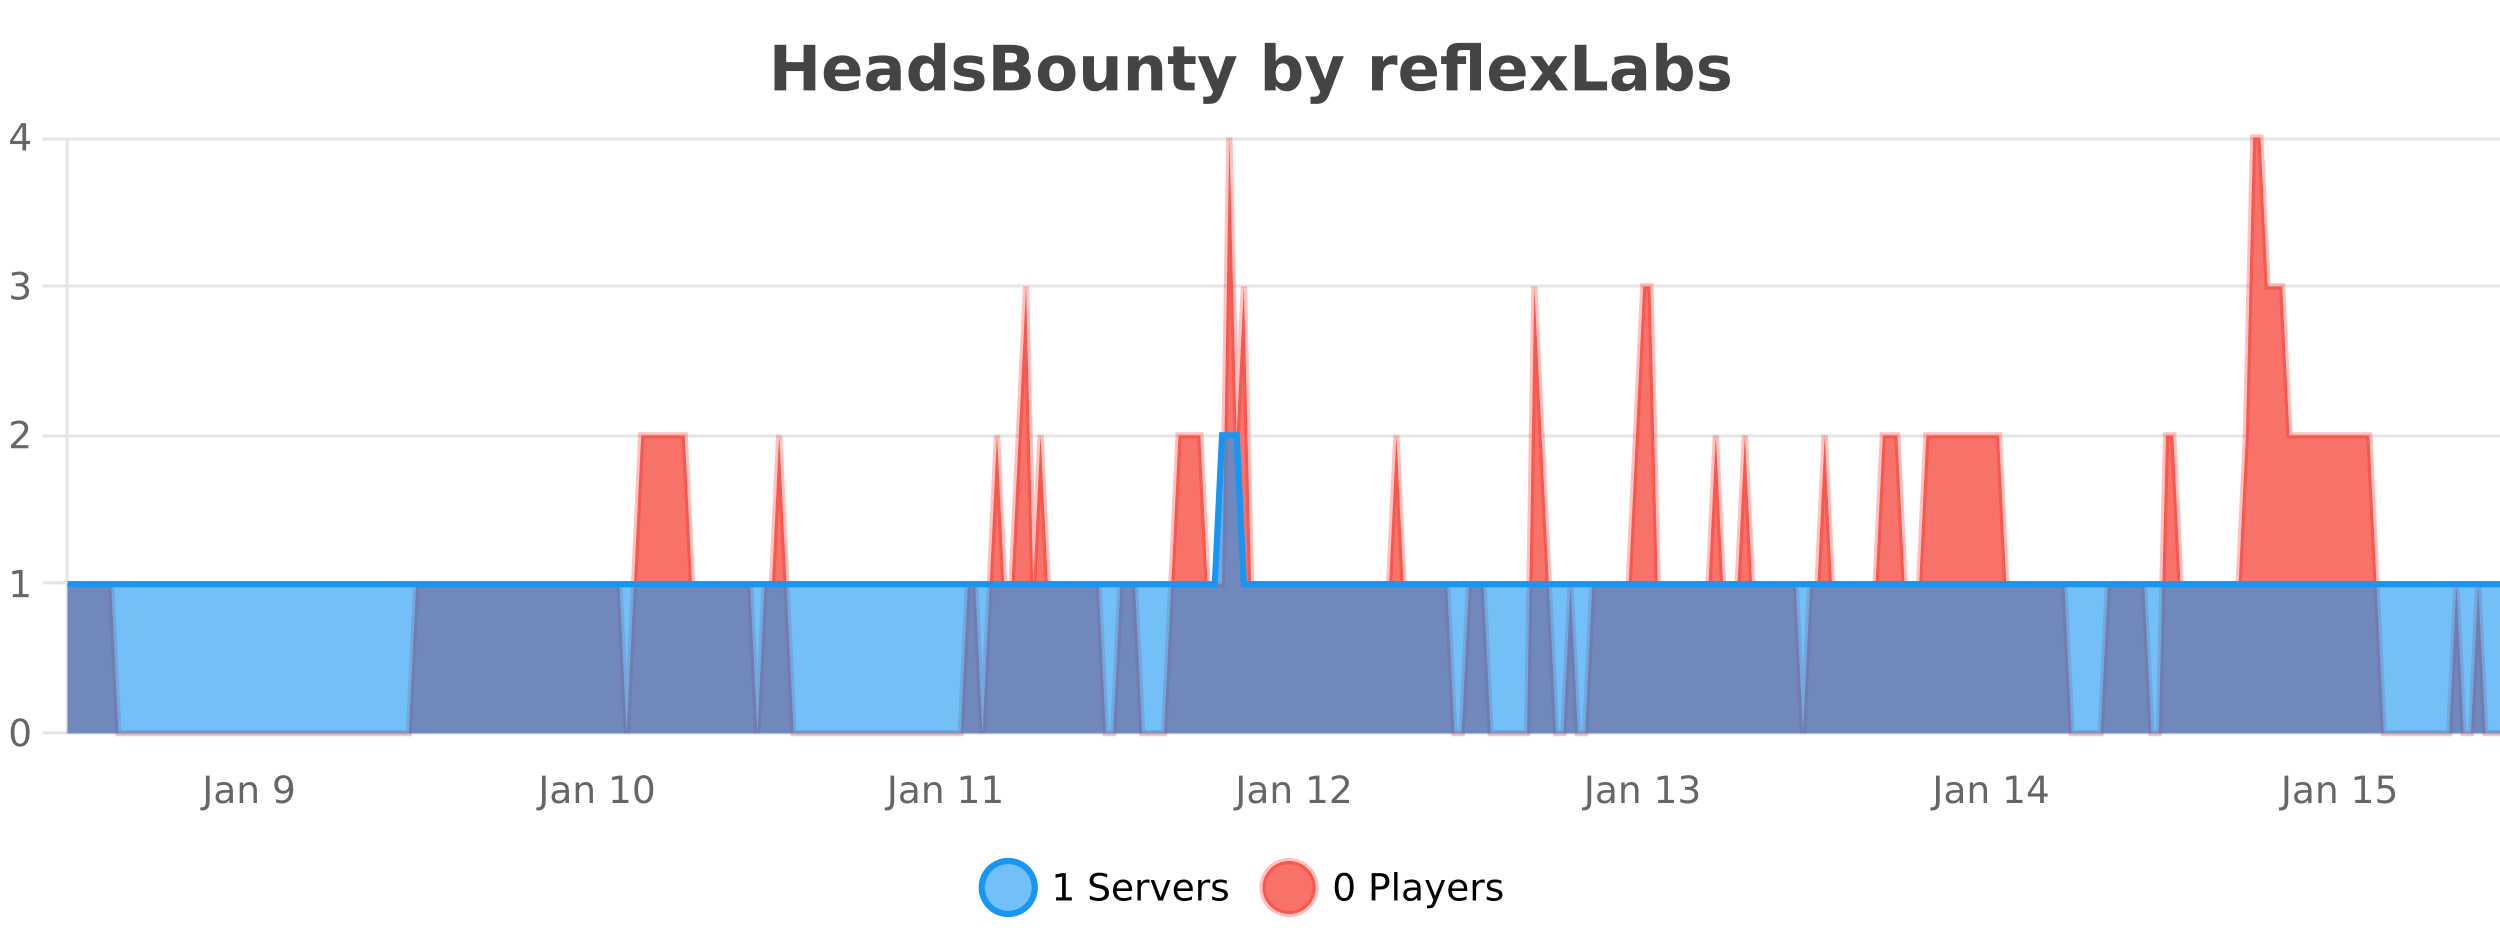 <?xml version="1.0" encoding="UTF-8"?>
<svg xmlns="http://www.w3.org/2000/svg" xmlns:xlink="http://www.w3.org/1999/xlink" width="800pt" height="300pt" viewBox="0 0 800 300" version="1.1">
<defs>
<clipPath id="clip1">
  <path d="M 285 263 L 360 263 L 360 300 L 285 300 Z M 285 263 "/>
</clipPath>
<clipPath id="clip2">
  <path d="M 375 263 L 450 263 L 450 300 L 375 300 Z M 375 263 "/>
</clipPath>
<clipPath id="clip3">
  <path d="M 21.633 44 L 800 44 L 800 234.602 L 21.633 234.602 Z M 21.633 44 "/>
</clipPath>
<clipPath id="clip4">
  <path d="M 20.633 43 L 800 43 L 800 235.602 L 20.633 235.602 Z M 20.633 43 "/>
</clipPath>
<clipPath id="clip5">
  <path d="M 21.633 139 L 800 139 L 800 234.602 L 21.633 234.602 Z M 21.633 139 "/>
</clipPath>
<clipPath id="clip6">
  <path d="M 20.633 111 L 800 111 L 800 216 L 20.633 216 Z M 20.633 111 "/>
</clipPath>
</defs>
<g id="surface156171">
<rect x="0" y="0" width="800" height="300" style="fill:rgb(100%,100%,100%);fill-opacity:1;stroke:none;"/>
<path style="fill:none;stroke-width:1;stroke-linecap:butt;stroke-linejoin:miter;stroke:rgb(0%,0%,0%);stroke-opacity:0.098;stroke-miterlimit:10;" d="M 22 234.5 L 800 234.5 "/>
<path style="fill:none;stroke-width:1;stroke-linecap:butt;stroke-linejoin:miter;stroke:rgb(0%,0%,0%);stroke-opacity:0.098;stroke-miterlimit:10;" d="M 13.633 234.5 L 21 234.5 "/>
<path style="fill:none;stroke-width:1;stroke-linecap:butt;stroke-linejoin:miter;stroke:rgb(0%,0%,0%);stroke-opacity:0.098;stroke-miterlimit:10;" d="M 22 186.5 L 800 186.5 "/>
<path style="fill:none;stroke-width:1;stroke-linecap:butt;stroke-linejoin:miter;stroke:rgb(0%,0%,0%);stroke-opacity:0.098;stroke-miterlimit:10;" d="M 13.633 186.5 L 21 186.5 "/>
<path style="fill:none;stroke-width:1;stroke-linecap:butt;stroke-linejoin:miter;stroke:rgb(0%,0%,0%);stroke-opacity:0.098;stroke-miterlimit:10;" d="M 22 139.5 L 800 139.5 "/>
<path style="fill:none;stroke-width:1;stroke-linecap:butt;stroke-linejoin:miter;stroke:rgb(0%,0%,0%);stroke-opacity:0.098;stroke-miterlimit:10;" d="M 13.633 139.5 L 21 139.5 "/>
<path style="fill:none;stroke-width:1;stroke-linecap:butt;stroke-linejoin:miter;stroke:rgb(0%,0%,0%);stroke-opacity:0.098;stroke-miterlimit:10;" d="M 22 91.5 L 800 91.5 "/>
<path style="fill:none;stroke-width:1;stroke-linecap:butt;stroke-linejoin:miter;stroke:rgb(0%,0%,0%);stroke-opacity:0.098;stroke-miterlimit:10;" d="M 13.633 91.5 L 21 91.5 "/>
<path style="fill:none;stroke-width:1;stroke-linecap:butt;stroke-linejoin:miter;stroke:rgb(0%,0%,0%);stroke-opacity:0.098;stroke-miterlimit:10;" d="M 22 44.5 L 800 44.5 "/>
<path style="fill:none;stroke-width:1;stroke-linecap:butt;stroke-linejoin:miter;stroke:rgb(0%,0%,0%);stroke-opacity:0.098;stroke-miterlimit:10;" d="M 13.633 44.5 L 21 44.5 "/>
<path style=" stroke:none;fill-rule:nonzero;fill:rgb(9.02%,58.824%,95.294%);fill-opacity:0.6;" d="M 331.121 284 C 331.121 288.688 327.324 292.484 322.637 292.484 C 317.953 292.484 314.152 288.688 314.152 284 C 314.152 279.312 317.953 275.516 322.637 275.516 C 327.324 275.516 331.121 279.312 331.121 284 Z M 331.121 284 "/>
<g clip-path="url(#clip1)" clip-rule="nonzero">
<path style="fill:none;stroke-width:2;stroke-linecap:butt;stroke-linejoin:miter;stroke:rgb(9.02%,58.824%,95.294%);stroke-opacity:1;stroke-miterlimit:10;" d="M 331.121 284 C 331.121 288.688 327.324 292.484 322.637 292.484 C 317.953 292.484 314.152 288.688 314.152 284 C 314.152 279.312 317.953 275.516 322.637 275.516 C 327.324 275.516 331.121 279.312 331.121 284 Z M 331.121 284 "/>
</g>
<path style=" stroke:none;fill-rule:nonzero;fill:rgb(0%,0%,0%);fill-opacity:1;" d="M 337.938 287.156 L 339.875 287.156 L 339.875 280.484 L 337.766 280.906 L 337.766 279.828 L 339.859 279.406 L 341.047 279.406 L 341.047 287.156 L 342.984 287.156 L 342.984 288.156 L 337.938 288.156 Z M 354.32 279.688 L 354.32 280.844 C 353.871 280.637 353.445 280.48 353.039 280.375 C 352.641 280.262 352.262 280.203 351.898 280.203 C 351.25 280.203 350.75 280.328 350.398 280.578 C 350.055 280.828 349.883 281.188 349.883 281.656 C 349.883 282.043 349.996 282.336 350.227 282.531 C 350.453 282.73 350.898 282.887 351.555 283 L 352.258 283.156 C 353.141 283.324 353.793 283.621 354.211 284.047 C 354.637 284.465 354.852 285.027 354.852 285.734 C 354.852 286.59 354.562 287.234 353.992 287.672 C 353.43 288.109 352.594 288.328 351.492 288.328 C 351.086 288.328 350.648 288.281 350.18 288.188 C 349.711 288.094 349.227 287.953 348.727 287.766 L 348.727 286.547 C 349.203 286.82 349.672 287.023 350.133 287.156 C 350.602 287.293 351.055 287.359 351.492 287.359 C 352.168 287.359 352.688 287.23 353.055 286.969 C 353.43 286.699 353.617 286.32 353.617 285.828 C 353.617 285.402 353.48 285.07 353.211 284.828 C 352.949 284.578 352.516 284.398 351.914 284.281 L 351.195 284.141 C 350.309 283.965 349.668 283.688 349.273 283.312 C 348.887 282.938 348.695 282.418 348.695 281.75 C 348.695 280.969 348.965 280.359 349.508 279.922 C 350.047 279.477 350.797 279.25 351.758 279.25 C 352.172 279.25 352.59 279.289 353.008 279.359 C 353.434 279.434 353.871 279.543 354.32 279.688 Z M 362.266 284.609 L 362.266 285.125 L 357.297 285.125 C 357.348 285.875 357.57 286.445 357.969 286.828 C 358.375 287.215 358.93 287.406 359.641 287.406 C 360.055 287.406 360.457 287.359 360.844 287.266 C 361.238 287.164 361.629 287.008 362.016 286.797 L 362.016 287.828 C 361.617 287.984 361.219 288.105 360.812 288.188 C 360.406 288.281 359.992 288.328 359.578 288.328 C 358.535 288.328 357.707 288.027 357.094 287.422 C 356.477 286.809 356.172 285.98 356.172 284.938 C 356.172 283.867 356.461 283.016 357.047 282.391 C 357.629 281.758 358.41 281.438 359.391 281.438 C 360.273 281.438 360.973 281.727 361.484 282.297 C 362.004 282.859 362.266 283.633 362.266 284.609 Z M 361.188 284.281 C 361.176 283.699 361.008 283.23 360.688 282.875 C 360.363 282.523 359.938 282.344 359.406 282.344 C 358.801 282.344 358.316 282.516 357.953 282.859 C 357.598 283.203 357.395 283.684 357.344 284.297 Z M 367.836 282.594 C 367.711 282.531 367.574 282.484 367.43 282.453 C 367.293 282.414 367.137 282.391 366.961 282.391 C 366.355 282.391 365.887 282.59 365.555 282.984 C 365.23 283.383 365.07 283.953 365.07 284.703 L 365.07 288.156 L 363.992 288.156 L 363.992 281.594 L 365.07 281.594 L 365.07 282.609 C 365.297 282.215 365.594 281.922 365.961 281.734 C 366.324 281.539 366.766 281.438 367.289 281.438 C 367.359 281.438 367.438 281.445 367.523 281.453 C 367.617 281.465 367.715 281.48 367.82 281.5 Z M 368.195 281.594 L 369.336 281.594 L 371.383 287.094 L 373.445 281.594 L 374.586 281.594 L 372.117 288.156 L 370.648 288.156 Z M 381.688 284.609 L 381.688 285.125 L 376.719 285.125 C 376.77 285.875 376.992 286.445 377.391 286.828 C 377.797 287.215 378.352 287.406 379.062 287.406 C 379.477 287.406 379.879 287.359 380.266 287.266 C 380.66 287.164 381.051 287.008 381.438 286.797 L 381.438 287.828 C 381.039 287.984 380.641 288.105 380.234 288.188 C 379.828 288.281 379.414 288.328 379 288.328 C 377.957 288.328 377.129 288.027 376.516 287.422 C 375.898 286.809 375.594 285.98 375.594 284.938 C 375.594 283.867 375.883 283.016 376.469 282.391 C 377.051 281.758 377.832 281.438 378.812 281.438 C 379.695 281.438 380.395 281.727 380.906 282.297 C 381.426 282.859 381.688 283.633 381.688 284.609 Z M 380.609 284.281 C 380.598 283.699 380.43 283.23 380.109 282.875 C 379.785 282.523 379.359 282.344 378.828 282.344 C 378.223 282.344 377.738 282.516 377.375 282.859 C 377.02 283.203 376.816 283.684 376.766 284.297 Z M 387.258 282.594 C 387.133 282.531 386.996 282.484 386.852 282.453 C 386.715 282.414 386.559 282.391 386.383 282.391 C 385.777 282.391 385.309 282.59 384.977 282.984 C 384.652 283.383 384.492 283.953 384.492 284.703 L 384.492 288.156 L 383.414 288.156 L 383.414 281.594 L 384.492 281.594 L 384.492 282.609 C 384.719 282.215 385.016 281.922 385.383 281.734 C 385.746 281.539 386.188 281.438 386.711 281.438 C 386.781 281.438 386.859 281.445 386.945 281.453 C 387.039 281.465 387.137 281.48 387.242 281.5 Z M 392.562 281.781 L 392.562 282.812 C 392.258 282.656 391.941 282.543 391.609 282.469 C 391.285 282.387 390.945 282.344 390.594 282.344 C 390.062 282.344 389.66 282.43 389.391 282.594 C 389.117 282.75 388.984 282.996 388.984 283.328 C 388.984 283.578 389.078 283.777 389.266 283.922 C 389.461 284.059 389.852 284.188 390.438 284.312 L 390.797 284.406 C 391.566 284.562 392.113 284.793 392.438 285.094 C 392.758 285.398 392.922 285.812 392.922 286.344 C 392.922 286.961 392.676 287.445 392.188 287.797 C 391.707 288.152 391.047 288.328 390.203 288.328 C 389.848 288.328 389.477 288.289 389.094 288.219 C 388.719 288.156 388.32 288.059 387.906 287.922 L 387.906 286.797 C 388.301 287.008 388.691 287.164 389.078 287.266 C 389.461 287.371 389.848 287.422 390.234 287.422 C 390.734 287.422 391.117 287.34 391.391 287.172 C 391.672 286.996 391.812 286.746 391.812 286.422 C 391.812 286.133 391.711 285.906 391.516 285.75 C 391.316 285.594 390.883 285.445 390.219 285.297 L 389.844 285.219 C 389.176 285.074 388.691 284.855 388.391 284.562 C 388.098 284.273 387.953 283.875 387.953 283.375 C 387.953 282.75 388.172 282.273 388.609 281.938 C 389.047 281.605 389.664 281.438 390.469 281.438 C 390.863 281.438 391.238 281.469 391.594 281.531 C 391.945 281.586 392.27 281.668 392.562 281.781 Z M 332.637 277.016 "/>
<path style=" stroke:none;fill-rule:nonzero;fill:rgb(96.863%,44.706%,40.784%);fill-opacity:1;" d="M 420.988 284 C 420.988 288.688 417.191 292.484 412.504 292.484 C 407.82 292.484 404.02 288.688 404.02 284 C 404.02 279.312 407.82 275.516 412.504 275.516 C 417.191 275.516 420.988 279.312 420.988 284 Z M 420.988 284 "/>
<g clip-path="url(#clip2)" clip-rule="nonzero">
<path style="fill:none;stroke-width:2;stroke-linecap:butt;stroke-linejoin:miter;stroke:rgb(100%,4.706%,0%);stroke-opacity:0.247;stroke-miterlimit:10;" d="M 420.988 284 C 420.988 288.688 417.191 292.484 412.504 292.484 C 407.82 292.484 404.02 288.688 404.02 284 C 404.02 279.312 407.82 275.516 412.504 275.516 C 417.191 275.516 420.988 279.312 420.988 284 Z M 420.988 284 "/>
</g>
<path style=" stroke:none;fill-rule:nonzero;fill:rgb(0%,0%,0%);fill-opacity:1;" d="M 430.133 280.188 C 429.527 280.188 429.07 280.492 428.758 281.094 C 428.453 281.688 428.305 282.59 428.305 283.797 C 428.305 284.996 428.453 285.898 428.758 286.5 C 429.07 287.094 429.527 287.391 430.133 287.391 C 430.746 287.391 431.203 287.094 431.508 286.5 C 431.82 285.898 431.977 284.996 431.977 283.797 C 431.977 282.59 431.82 281.688 431.508 281.094 C 431.203 280.492 430.746 280.188 430.133 280.188 Z M 430.133 279.25 C 431.109 279.25 431.859 279.641 432.383 280.422 C 432.902 281.195 433.164 282.32 433.164 283.797 C 433.164 285.266 432.902 286.391 432.383 287.172 C 431.859 287.945 431.109 288.328 430.133 288.328 C 429.152 288.328 428.402 287.945 427.883 287.172 C 427.371 286.391 427.117 285.266 427.117 283.797 C 427.117 282.32 427.371 281.195 427.883 280.422 C 428.402 279.641 429.152 279.25 430.133 279.25 Z M 440.125 280.375 L 440.125 283.672 L 441.609 283.672 C 442.16 283.672 442.586 283.531 442.891 283.25 C 443.191 282.961 443.344 282.547 443.344 282.016 C 443.344 281.496 443.191 281.094 442.891 280.812 C 442.586 280.523 442.16 280.375 441.609 280.375 Z M 438.938 279.406 L 441.609 279.406 C 442.598 279.406 443.344 279.633 443.844 280.078 C 444.344 280.516 444.594 281.164 444.594 282.016 C 444.594 282.883 444.344 283.539 443.844 283.984 C 443.344 284.422 442.598 284.641 441.609 284.641 L 440.125 284.641 L 440.125 288.156 L 438.938 288.156 Z M 446.129 279.031 L 447.207 279.031 L 447.207 288.156 L 446.129 288.156 Z M 452.445 284.859 C 451.578 284.859 450.977 284.961 450.633 285.156 C 450.297 285.355 450.133 285.695 450.133 286.172 C 450.133 286.559 450.258 286.867 450.508 287.094 C 450.766 287.312 451.109 287.422 451.539 287.422 C 452.141 287.422 452.621 287.215 452.977 286.797 C 453.34 286.371 453.523 285.805 453.523 285.094 L 453.523 284.859 Z M 454.602 284.406 L 454.602 288.156 L 453.523 288.156 L 453.523 287.156 C 453.273 287.555 452.965 287.852 452.602 288.047 C 452.234 288.234 451.789 288.328 451.258 288.328 C 450.578 288.328 450.043 288.141 449.648 287.766 C 449.25 287.383 449.055 286.875 449.055 286.25 C 449.055 285.512 449.297 284.953 449.789 284.578 C 450.289 284.203 451.027 284.016 452.008 284.016 L 453.523 284.016 L 453.523 283.906 C 453.523 283.406 453.355 283.023 453.023 282.75 C 452.699 282.48 452.246 282.344 451.664 282.344 C 451.289 282.344 450.918 282.391 450.555 282.484 C 450.199 282.578 449.859 282.715 449.539 282.891 L 449.539 281.891 C 449.934 281.734 450.312 281.621 450.68 281.547 C 451.055 281.477 451.418 281.438 451.773 281.438 C 452.719 281.438 453.43 281.684 453.898 282.172 C 454.367 282.664 454.602 283.406 454.602 284.406 Z M 459.551 288.766 C 459.246 289.547 458.949 290.055 458.66 290.297 C 458.367 290.535 457.98 290.656 457.504 290.656 L 456.645 290.656 L 456.645 289.75 L 457.27 289.75 C 457.57 289.75 457.801 289.676 457.957 289.531 C 458.121 289.395 458.305 289.066 458.504 288.547 L 458.707 288.047 L 456.051 281.594 L 457.191 281.594 L 459.238 286.719 L 461.301 281.594 L 462.441 281.594 Z M 469.543 284.609 L 469.543 285.125 L 464.574 285.125 C 464.625 285.875 464.848 286.445 465.246 286.828 C 465.652 287.215 466.207 287.406 466.918 287.406 C 467.332 287.406 467.734 287.359 468.121 287.266 C 468.516 287.164 468.906 287.008 469.293 286.797 L 469.293 287.828 C 468.895 287.984 468.496 288.105 468.09 288.188 C 467.684 288.281 467.27 288.328 466.855 288.328 C 465.812 288.328 464.984 288.027 464.371 287.422 C 463.754 286.809 463.449 285.98 463.449 284.938 C 463.449 283.867 463.738 283.016 464.324 282.391 C 464.906 281.758 465.688 281.438 466.668 281.438 C 467.551 281.438 468.25 281.727 468.762 282.297 C 469.281 282.859 469.543 283.633 469.543 284.609 Z M 468.465 284.281 C 468.453 283.699 468.285 283.23 467.965 282.875 C 467.641 282.523 467.215 282.344 466.684 282.344 C 466.078 282.344 465.594 282.516 465.23 282.859 C 464.875 283.203 464.672 283.684 464.621 284.297 Z M 475.113 282.594 C 474.988 282.531 474.852 282.484 474.707 282.453 C 474.57 282.414 474.414 282.391 474.238 282.391 C 473.633 282.391 473.164 282.59 472.832 282.984 C 472.508 283.383 472.348 283.953 472.348 284.703 L 472.348 288.156 L 471.27 288.156 L 471.27 281.594 L 472.348 281.594 L 472.348 282.609 C 472.574 282.215 472.871 281.922 473.238 281.734 C 473.602 281.539 474.043 281.438 474.566 281.438 C 474.637 281.438 474.715 281.445 474.801 281.453 C 474.895 281.465 474.992 281.48 475.098 281.5 Z M 480.422 281.781 L 480.422 282.812 C 480.117 282.656 479.801 282.543 479.469 282.469 C 479.145 282.387 478.805 282.344 478.453 282.344 C 477.922 282.344 477.52 282.43 477.25 282.594 C 476.977 282.75 476.844 282.996 476.844 283.328 C 476.844 283.578 476.938 283.777 477.125 283.922 C 477.32 284.059 477.711 284.188 478.297 284.312 L 478.656 284.406 C 479.426 284.562 479.973 284.793 480.297 285.094 C 480.617 285.398 480.781 285.812 480.781 286.344 C 480.781 286.961 480.535 287.445 480.047 287.797 C 479.566 288.152 478.906 288.328 478.062 288.328 C 477.707 288.328 477.336 288.289 476.953 288.219 C 476.578 288.156 476.18 288.059 475.766 287.922 L 475.766 286.797 C 476.16 287.008 476.551 287.164 476.938 287.266 C 477.32 287.371 477.707 287.422 478.094 287.422 C 478.594 287.422 478.977 287.34 479.25 287.172 C 479.531 286.996 479.672 286.746 479.672 286.422 C 479.672 286.133 479.57 285.906 479.375 285.75 C 479.176 285.594 478.742 285.445 478.078 285.297 L 477.703 285.219 C 477.035 285.074 476.551 284.855 476.25 284.562 C 475.957 284.273 475.812 283.875 475.812 283.375 C 475.812 282.75 476.031 282.273 476.469 281.938 C 476.906 281.605 477.523 281.438 478.328 281.438 C 478.723 281.438 479.098 281.469 479.453 281.531 C 479.805 281.586 480.129 281.668 480.422 281.781 Z M 422.504 277.016 "/>
<path style=" stroke:none;fill-rule:nonzero;fill:rgb(26.667%,26.667%,26.667%);fill-opacity:1;" d="M 247.844 14.344 L 251.594 14.344 L 251.594 19.891 L 257.141 19.891 L 257.141 14.344 L 260.906 14.344 L 260.906 28.922 L 257.141 28.922 L 257.141 22.734 L 251.594 22.734 L 251.594 28.922 L 247.844 28.922 Z M 275.332 23.422 L 275.332 24.422 L 267.16 24.422 C 267.242 25.246 267.539 25.859 268.051 26.266 C 268.559 26.672 269.27 26.875 270.176 26.875 C 270.914 26.875 271.668 26.766 272.441 26.547 C 273.211 26.328 274.004 26 274.816 25.562 L 274.816 28.25 C 273.992 28.562 273.164 28.797 272.332 28.953 C 271.508 29.117 270.684 29.203 269.863 29.203 C 267.883 29.203 266.34 28.703 265.238 27.703 C 264.145 26.695 263.598 25.281 263.598 23.469 C 263.598 21.68 264.133 20.273 265.207 19.25 C 266.289 18.23 267.773 17.719 269.66 17.719 C 271.379 17.719 272.754 18.242 273.785 19.281 C 274.816 20.312 275.332 21.695 275.332 23.422 Z M 271.738 22.266 C 271.738 21.602 271.543 21.062 271.16 20.656 C 270.773 20.25 270.27 20.047 269.645 20.047 C 268.965 20.047 268.414 20.242 267.988 20.625 C 267.57 21 267.309 21.547 267.207 22.266 Z M 282.883 24 C 282.152 24 281.605 24.125 281.242 24.375 C 280.875 24.617 280.695 24.98 280.695 25.469 C 280.695 25.906 280.84 26.25 281.133 26.5 C 281.434 26.75 281.844 26.875 282.367 26.875 C 283.023 26.875 283.574 26.641 284.023 26.172 C 284.48 25.703 284.711 25.117 284.711 24.406 L 284.711 24 Z M 288.227 22.688 L 288.227 28.922 L 284.711 28.922 L 284.711 27.297 C 284.242 27.965 283.711 28.449 283.117 28.75 C 282.531 29.051 281.82 29.203 280.977 29.203 C 279.852 29.203 278.934 28.875 278.227 28.219 C 277.516 27.555 277.164 26.695 277.164 25.641 C 277.164 24.359 277.602 23.422 278.477 22.828 C 279.359 22.227 280.75 21.922 282.648 21.922 L 284.711 21.922 L 284.711 21.641 C 284.711 21.09 284.492 20.688 284.055 20.438 C 283.617 20.18 282.934 20.047 282.008 20.047 C 281.258 20.047 280.559 20.125 279.914 20.281 C 279.266 20.43 278.668 20.648 278.117 20.938 L 278.117 18.281 C 278.867 18.094 279.617 17.953 280.367 17.859 C 281.125 17.766 281.887 17.719 282.648 17.719 C 284.617 17.719 286.039 18.109 286.914 18.891 C 287.789 19.664 288.227 20.93 288.227 22.688 Z M 298.922 19.578 L 298.922 13.719 L 302.438 13.719 L 302.438 28.922 L 298.922 28.922 L 298.922 27.344 C 298.441 27.992 297.91 28.465 297.328 28.766 C 296.742 29.055 296.07 29.203 295.312 29.203 C 293.969 29.203 292.863 28.668 292 27.594 C 291.133 26.523 290.703 25.148 290.703 23.469 C 290.703 21.781 291.133 20.402 292 19.328 C 292.863 18.258 293.969 17.719 295.312 17.719 C 296.07 17.719 296.742 17.871 297.328 18.172 C 297.91 18.477 298.441 18.945 298.922 19.578 Z M 296.609 26.672 C 297.359 26.672 297.93 26.402 298.328 25.859 C 298.723 25.309 298.922 24.512 298.922 23.469 C 298.922 22.43 298.723 21.637 298.328 21.094 C 297.93 20.543 297.359 20.266 296.609 20.266 C 295.867 20.266 295.301 20.543 294.906 21.094 C 294.508 21.637 294.312 22.43 294.312 23.469 C 294.312 24.512 294.508 25.309 294.906 25.859 C 295.301 26.402 295.867 26.672 296.609 26.672 Z M 314.336 18.328 L 314.336 20.984 C 313.594 20.672 312.875 20.438 312.18 20.281 C 311.48 20.125 310.82 20.047 310.195 20.047 C 309.539 20.047 309.047 20.133 308.727 20.297 C 308.402 20.465 308.242 20.719 308.242 21.062 C 308.242 21.344 308.359 21.559 308.602 21.703 C 308.852 21.852 309.289 21.961 309.914 22.031 L 310.539 22.125 C 312.328 22.355 313.531 22.73 314.148 23.25 C 314.762 23.773 315.07 24.59 315.07 25.703 C 315.07 26.871 314.637 27.746 313.773 28.328 C 312.918 28.914 311.641 29.203 309.945 29.203 C 309.215 29.203 308.465 29.145 307.695 29.031 C 306.922 28.918 306.133 28.746 305.32 28.516 L 305.32 25.859 C 306.016 26.203 306.73 26.461 307.461 26.625 C 308.188 26.793 308.934 26.875 309.695 26.875 C 310.383 26.875 310.898 26.781 311.242 26.594 C 311.586 26.406 311.758 26.125 311.758 25.75 C 311.758 25.438 311.637 25.211 311.398 25.062 C 311.156 24.906 310.684 24.789 309.977 24.703 L 309.367 24.625 C 307.805 24.43 306.711 24.07 306.086 23.547 C 305.461 23.016 305.148 22.215 305.148 21.141 C 305.148 19.984 305.543 19.125 306.336 18.562 C 307.137 18 308.355 17.719 309.992 17.719 C 310.637 17.719 311.312 17.773 312.023 17.875 C 312.73 17.969 313.5 18.121 314.336 18.328 Z M 323.691 19.984 C 324.285 19.984 324.73 19.855 325.035 19.594 C 325.348 19.336 325.504 18.949 325.504 18.438 C 325.504 17.938 325.348 17.559 325.035 17.297 C 324.73 17.039 324.285 16.906 323.691 16.906 L 321.613 16.906 L 321.613 19.984 Z M 323.816 26.359 C 324.574 26.359 325.145 26.203 325.52 25.891 C 325.902 25.57 326.098 25.086 326.098 24.438 C 326.098 23.805 325.91 23.328 325.535 23.016 C 325.16 22.703 324.586 22.547 323.816 22.547 L 321.613 22.547 L 321.613 26.359 Z M 327.316 21.125 C 328.129 21.355 328.754 21.789 329.191 22.422 C 329.637 23.047 329.863 23.82 329.863 24.734 C 329.863 26.141 329.383 27.195 328.426 27.891 C 327.477 28.578 326.035 28.922 324.098 28.922 L 317.863 28.922 L 317.863 14.344 L 323.504 14.344 C 325.523 14.344 326.988 14.652 327.895 15.266 C 328.809 15.871 329.27 16.852 329.27 18.203 C 329.27 18.914 329.102 19.516 328.77 20.016 C 328.434 20.508 327.949 20.875 327.316 21.125 Z M 338.156 20.219 C 337.375 20.219 336.781 20.5 336.375 21.062 C 335.969 21.617 335.766 22.418 335.766 23.469 C 335.766 24.512 335.969 25.312 336.375 25.875 C 336.781 26.43 337.375 26.703 338.156 26.703 C 338.914 26.703 339.492 26.43 339.891 25.875 C 340.297 25.312 340.5 24.512 340.5 23.469 C 340.5 22.418 340.297 21.617 339.891 21.062 C 339.492 20.5 338.914 20.219 338.156 20.219 Z M 338.156 17.719 C 340.031 17.719 341.492 18.23 342.547 19.25 C 343.609 20.262 344.141 21.668 344.141 23.469 C 344.141 25.262 343.609 26.668 342.547 27.688 C 341.492 28.699 340.031 29.203 338.156 29.203 C 336.258 29.203 334.781 28.699 333.719 27.688 C 332.656 26.668 332.125 25.262 332.125 23.469 C 332.125 21.668 332.656 20.262 333.719 19.25 C 334.781 18.23 336.258 17.719 338.156 17.719 Z M 346.566 24.656 L 346.566 17.984 L 350.082 17.984 L 350.082 19.078 C 350.082 19.672 350.074 20.418 350.066 21.312 C 350.066 22.211 350.066 22.805 350.066 23.094 C 350.066 23.98 350.086 24.617 350.129 25 C 350.18 25.387 350.258 25.668 350.363 25.844 C 350.508 26.074 350.695 26.25 350.926 26.375 C 351.152 26.5 351.418 26.562 351.723 26.562 C 352.449 26.562 353.023 26.281 353.441 25.719 C 353.855 25.156 354.066 24.383 354.066 23.391 L 354.066 17.984 L 357.566 17.984 L 357.566 28.922 L 354.066 28.922 L 354.066 27.344 C 353.535 27.98 352.973 28.449 352.379 28.75 C 351.793 29.051 351.148 29.203 350.441 29.203 C 349.18 29.203 348.215 28.82 347.551 28.047 C 346.895 27.266 346.566 26.137 346.566 24.656 Z M 371.914 22.266 L 371.914 28.922 L 368.398 28.922 L 368.398 23.828 C 368.398 22.883 368.375 22.23 368.336 21.875 C 368.293 21.512 368.219 21.246 368.117 21.078 C 367.98 20.852 367.793 20.672 367.555 20.547 C 367.324 20.422 367.059 20.359 366.758 20.359 C 366.027 20.359 365.453 20.641 365.039 21.203 C 364.621 21.766 364.414 22.547 364.414 23.547 L 364.414 28.922 L 360.93 28.922 L 360.93 17.984 L 364.414 17.984 L 364.414 19.578 C 364.945 18.945 365.508 18.477 366.102 18.172 C 366.695 17.871 367.344 17.719 368.055 17.719 C 369.324 17.719 370.281 18.109 370.93 18.891 C 371.586 19.664 371.914 20.789 371.914 22.266 Z M 378.98 14.875 L 378.98 17.984 L 382.59 17.984 L 382.59 20.484 L 378.98 20.484 L 378.98 25.125 C 378.98 25.637 379.078 25.98 379.277 26.156 C 379.484 26.336 379.887 26.422 380.48 26.422 L 382.277 26.422 L 382.277 28.922 L 379.277 28.922 C 377.902 28.922 376.922 28.637 376.34 28.062 C 375.766 27.48 375.48 26.5 375.48 25.125 L 375.48 20.484 L 373.746 20.484 L 373.746 17.984 L 375.48 17.984 L 375.48 14.875 Z M 383.289 17.984 L 386.773 17.984 L 389.727 25.406 L 392.227 17.984 L 395.711 17.984 L 391.117 29.953 C 390.656 31.172 390.117 32.02 389.492 32.5 C 388.875 32.988 388.07 33.234 387.07 33.234 L 385.039 33.234 L 385.039 30.938 L 386.133 30.938 C 386.727 30.938 387.156 30.844 387.43 30.656 C 387.699 30.469 387.906 30.129 388.055 29.641 L 388.164 29.344 Z M 410.539 26.672 C 411.289 26.672 411.859 26.402 412.258 25.859 C 412.652 25.309 412.852 24.512 412.852 23.469 C 412.852 22.43 412.652 21.637 412.258 21.094 C 411.859 20.543 411.289 20.266 410.539 20.266 C 409.789 20.266 409.211 20.543 408.805 21.094 C 408.406 21.637 408.211 22.43 408.211 23.469 C 408.211 24.5 408.406 25.293 408.805 25.844 C 409.211 26.398 409.789 26.672 410.539 26.672 Z M 408.211 19.578 C 408.699 18.945 409.234 18.477 409.82 18.172 C 410.402 17.871 411.074 17.719 411.836 17.719 C 413.188 17.719 414.297 18.258 415.164 19.328 C 416.027 20.402 416.461 21.781 416.461 23.469 C 416.461 25.148 416.027 26.523 415.164 27.594 C 414.297 28.668 413.188 29.203 411.836 29.203 C 411.074 29.203 410.402 29.051 409.82 28.75 C 409.234 28.449 408.699 27.98 408.211 27.344 L 408.211 28.922 L 404.727 28.922 L 404.727 13.719 L 408.211 13.719 Z M 417.609 17.984 L 421.094 17.984 L 424.047 25.406 L 426.547 17.984 L 430.031 17.984 L 425.438 29.953 C 424.977 31.172 424.438 32.02 423.812 32.5 C 423.195 32.988 422.391 33.234 421.391 33.234 L 419.359 33.234 L 419.359 30.938 L 420.453 30.938 C 421.047 30.938 421.477 30.844 421.75 30.656 C 422.02 30.469 422.227 30.129 422.375 29.641 L 422.484 29.344 Z M 447.172 20.969 C 446.859 20.824 446.551 20.719 446.25 20.656 C 445.945 20.586 445.645 20.547 445.344 20.547 C 444.438 20.547 443.738 20.836 443.25 21.406 C 442.77 21.98 442.531 22.805 442.531 23.875 L 442.531 28.922 L 439.047 28.922 L 439.047 17.984 L 442.531 17.984 L 442.531 19.781 C 442.977 19.062 443.492 18.543 444.078 18.219 C 444.66 17.887 445.359 17.719 446.172 17.719 C 446.297 17.719 446.426 17.727 446.562 17.734 C 446.695 17.746 446.895 17.766 447.156 17.797 Z M 459.812 23.422 L 459.812 24.422 L 451.641 24.422 C 451.723 25.246 452.02 25.859 452.531 26.266 C 453.039 26.672 453.75 26.875 454.656 26.875 C 455.395 26.875 456.148 26.766 456.922 26.547 C 457.691 26.328 458.484 26 459.297 25.562 L 459.297 28.25 C 458.473 28.562 457.645 28.797 456.812 28.953 C 455.988 29.117 455.164 29.203 454.344 29.203 C 452.363 29.203 450.82 28.703 449.719 27.703 C 448.625 26.695 448.078 25.281 448.078 23.469 C 448.078 21.68 448.613 20.273 449.688 19.25 C 450.77 18.23 452.254 17.719 454.141 17.719 C 455.859 17.719 457.234 18.242 458.266 19.281 C 459.297 20.312 459.812 21.695 459.812 23.422 Z M 456.219 22.266 C 456.219 21.602 456.023 21.062 455.641 20.656 C 455.254 20.25 454.75 20.047 454.125 20.047 C 453.445 20.047 452.895 20.242 452.469 20.625 C 452.051 21 451.789 21.547 451.688 22.266 Z M 466.988 13.719 L 473.926 13.719 L 473.926 28.922 L 470.41 28.922 L 470.41 16.016 L 467.723 16.016 C 467.23 16.016 466.887 16.109 466.691 16.297 C 466.492 16.477 466.395 16.781 466.395 17.219 L 466.395 17.984 L 469.145 17.984 L 469.145 20.484 L 466.395 20.484 L 466.395 28.922 L 462.91 28.922 L 462.91 20.484 L 461.16 20.484 L 461.16 17.984 L 462.91 17.984 L 462.91 17.219 C 462.91 16.031 463.238 15.152 463.895 14.578 C 464.559 14.008 465.59 13.719 466.988 13.719 Z M 488.203 23.422 L 488.203 24.422 L 480.031 24.422 C 480.113 25.246 480.41 25.859 480.922 26.266 C 481.43 26.672 482.141 26.875 483.047 26.875 C 483.785 26.875 484.539 26.766 485.312 26.547 C 486.082 26.328 486.875 26 487.688 25.562 L 487.688 28.25 C 486.863 28.562 486.035 28.797 485.203 28.953 C 484.379 29.117 483.555 29.203 482.734 29.203 C 480.754 29.203 479.211 28.703 478.109 27.703 C 477.016 26.695 476.469 25.281 476.469 23.469 C 476.469 21.68 477.004 20.273 478.078 19.25 C 479.16 18.23 480.645 17.719 482.531 17.719 C 484.25 17.719 485.625 18.242 486.656 19.281 C 487.688 20.312 488.203 21.695 488.203 23.422 Z M 484.609 22.266 C 484.609 21.602 484.414 21.062 484.031 20.656 C 483.645 20.25 483.141 20.047 482.516 20.047 C 481.836 20.047 481.285 20.242 480.859 20.625 C 480.441 21 480.18 21.547 480.078 22.266 Z M 493.609 23.328 L 489.672 17.984 L 493.375 17.984 L 495.609 21.219 L 497.875 17.984 L 501.578 17.984 L 497.625 23.312 L 501.766 28.922 L 498.062 28.922 L 495.609 25.469 L 493.172 28.922 L 489.469 28.922 Z M 503.918 14.344 L 507.668 14.344 L 507.668 26.078 L 514.277 26.078 L 514.277 28.922 L 503.918 28.922 Z M 521.398 24 C 520.668 24 520.121 24.125 519.758 24.375 C 519.391 24.617 519.211 24.98 519.211 25.469 C 519.211 25.906 519.355 26.25 519.648 26.5 C 519.949 26.75 520.359 26.875 520.883 26.875 C 521.539 26.875 522.09 26.641 522.539 26.172 C 522.996 25.703 523.227 25.117 523.227 24.406 L 523.227 24 Z M 526.742 22.688 L 526.742 28.922 L 523.227 28.922 L 523.227 27.297 C 522.758 27.965 522.227 28.449 521.633 28.75 C 521.047 29.051 520.336 29.203 519.492 29.203 C 518.367 29.203 517.449 28.875 516.742 28.219 C 516.031 27.555 515.68 26.695 515.68 25.641 C 515.68 24.359 516.117 23.422 516.992 22.828 C 517.875 22.227 519.266 21.922 521.164 21.922 L 523.227 21.922 L 523.227 21.641 C 523.227 21.09 523.008 20.688 522.57 20.438 C 522.133 20.18 521.449 20.047 520.523 20.047 C 519.773 20.047 519.074 20.125 518.43 20.281 C 517.781 20.43 517.184 20.648 516.633 20.938 L 516.633 18.281 C 517.383 18.094 518.133 17.953 518.883 17.859 C 519.641 17.766 520.402 17.719 521.164 17.719 C 523.133 17.719 524.555 18.109 525.43 18.891 C 526.305 19.664 526.742 20.93 526.742 22.688 Z M 535.812 26.672 C 536.562 26.672 537.133 26.402 537.531 25.859 C 537.926 25.309 538.125 24.512 538.125 23.469 C 538.125 22.43 537.926 21.637 537.531 21.094 C 537.133 20.543 536.562 20.266 535.812 20.266 C 535.062 20.266 534.484 20.543 534.078 21.094 C 533.68 21.637 533.484 22.43 533.484 23.469 C 533.484 24.5 533.68 25.293 534.078 25.844 C 534.484 26.398 535.062 26.672 535.812 26.672 Z M 533.484 19.578 C 533.973 18.945 534.508 18.477 535.094 18.172 C 535.676 17.871 536.348 17.719 537.109 17.719 C 538.461 17.719 539.57 18.258 540.438 19.328 C 541.301 20.402 541.734 21.781 541.734 23.469 C 541.734 25.148 541.301 26.523 540.438 27.594 C 539.57 28.668 538.461 29.203 537.109 29.203 C 536.348 29.203 535.676 29.051 535.094 28.75 C 534.508 28.449 533.973 27.98 533.484 27.344 L 533.484 28.922 L 530 28.922 L 530 13.719 L 533.484 13.719 Z M 552.852 18.328 L 552.852 20.984 C 552.109 20.672 551.391 20.438 550.695 20.281 C 549.996 20.125 549.336 20.047 548.711 20.047 C 548.055 20.047 547.562 20.133 547.242 20.297 C 546.918 20.465 546.758 20.719 546.758 21.062 C 546.758 21.344 546.875 21.559 547.117 21.703 C 547.367 21.852 547.805 21.961 548.43 22.031 L 549.055 22.125 C 550.844 22.355 552.047 22.73 552.664 23.25 C 553.277 23.773 553.586 24.59 553.586 25.703 C 553.586 26.871 553.152 27.746 552.289 28.328 C 551.434 28.914 550.156 29.203 548.461 29.203 C 547.73 29.203 546.98 29.145 546.211 29.031 C 545.438 28.918 544.648 28.746 543.836 28.516 L 543.836 25.859 C 544.531 26.203 545.246 26.461 545.977 26.625 C 546.703 26.793 547.449 26.875 548.211 26.875 C 548.898 26.875 549.414 26.781 549.758 26.594 C 550.102 26.406 550.273 26.125 550.273 25.75 C 550.273 25.438 550.152 25.211 549.914 25.062 C 549.672 24.906 549.199 24.789 548.492 24.703 L 547.883 24.625 C 546.32 24.43 545.227 24.07 544.602 23.547 C 543.977 23.016 543.664 22.215 543.664 21.141 C 543.664 19.984 544.059 19.125 544.852 18.562 C 545.652 18 546.871 17.719 548.508 17.719 C 549.152 17.719 549.828 17.773 550.539 17.875 C 551.246 17.969 552.016 18.121 552.852 18.328 Z M 246 10.359 "/>
<path style="fill:none;stroke-width:1;stroke-linecap:butt;stroke-linejoin:miter;stroke:rgb(0%,0%,0%);stroke-opacity:0.098;stroke-miterlimit:10;" d="M 21 234.5 L 801 234.5 "/>
<path style=" stroke:none;fill-rule:nonzero;fill:rgb(40%,40%,40%);fill-opacity:1;" d="M 65.895 248.203 L 67.082 248.203 L 67.082 256.344 C 67.082 257.395 66.879 258.16 66.473 258.641 C 66.074 259.117 65.434 259.359 64.551 259.359 L 64.098 259.359 L 64.098 258.359 L 64.473 258.359 C 64.992 258.359 65.355 258.211 65.566 257.922 C 65.785 257.629 65.895 257.102 65.895 256.344 Z M 72.371 253.656 C 71.504 253.656 70.902 253.758 70.559 253.953 C 70.223 254.152 70.059 254.492 70.059 254.969 C 70.059 255.355 70.184 255.664 70.434 255.891 C 70.691 256.109 71.035 256.219 71.465 256.219 C 72.066 256.219 72.547 256.012 72.902 255.594 C 73.266 255.168 73.449 254.602 73.449 253.891 L 73.449 253.656 Z M 74.527 253.203 L 74.527 256.953 L 73.449 256.953 L 73.449 255.953 C 73.199 256.352 72.891 256.648 72.527 256.844 C 72.16 257.031 71.715 257.125 71.184 257.125 C 70.504 257.125 69.969 256.938 69.574 256.562 C 69.176 256.18 68.98 255.672 68.98 255.047 C 68.98 254.309 69.223 253.75 69.715 253.375 C 70.215 253 70.953 252.812 71.934 252.812 L 73.449 252.812 L 73.449 252.703 C 73.449 252.203 73.281 251.82 72.949 251.547 C 72.625 251.277 72.172 251.141 71.59 251.141 C 71.215 251.141 70.844 251.188 70.48 251.281 C 70.125 251.375 69.785 251.512 69.465 251.688 L 69.465 250.688 C 69.859 250.531 70.238 250.418 70.605 250.344 C 70.98 250.273 71.344 250.234 71.699 250.234 C 72.645 250.234 73.355 250.48 73.824 250.969 C 74.293 251.461 74.527 252.203 74.527 253.203 Z M 82.211 252.984 L 82.211 256.953 L 81.133 256.953 L 81.133 253.031 C 81.133 252.406 81.008 251.945 80.758 251.641 C 80.516 251.328 80.156 251.172 79.68 251.172 C 79.094 251.172 78.633 251.359 78.289 251.734 C 77.953 252.102 77.789 252.605 77.789 253.25 L 77.789 256.953 L 76.711 256.953 L 76.711 250.391 L 77.789 250.391 L 77.789 251.406 C 78.047 251.012 78.352 250.719 78.695 250.531 C 79.047 250.336 79.453 250.234 79.914 250.234 C 80.664 250.234 81.23 250.469 81.617 250.938 C 82.012 251.398 82.211 252.078 82.211 252.984 Z M 88.348 256.766 L 88.348 255.688 C 88.648 255.836 88.949 255.945 89.254 256.016 C 89.555 256.09 89.855 256.125 90.16 256.125 C 90.941 256.125 91.535 255.867 91.941 255.344 C 92.355 254.812 92.59 254.012 92.645 252.938 C 92.426 253.281 92.137 253.543 91.785 253.719 C 91.441 253.898 91.055 253.984 90.629 253.984 C 89.754 253.984 89.059 253.727 88.551 253.203 C 88.039 252.672 87.785 251.945 87.785 251.016 C 87.785 250.121 88.051 249.402 88.582 248.859 C 89.113 248.32 89.82 248.047 90.707 248.047 C 91.715 248.047 92.488 248.438 93.02 249.219 C 93.559 249.992 93.832 251.117 93.832 252.594 C 93.832 253.969 93.504 255.07 92.848 255.891 C 92.191 256.715 91.309 257.125 90.207 257.125 C 89.902 257.125 89.602 257.094 89.301 257.031 C 88.996 256.977 88.68 256.891 88.348 256.766 Z M 90.707 253.062 C 91.238 253.062 91.66 252.883 91.973 252.516 C 92.285 252.152 92.441 251.652 92.441 251.016 C 92.441 250.391 92.285 249.898 91.973 249.531 C 91.66 249.168 91.238 248.984 90.707 248.984 C 90.176 248.984 89.754 249.168 89.441 249.531 C 89.137 249.898 88.988 250.391 88.988 251.016 C 88.988 251.652 89.137 252.152 89.441 252.516 C 89.754 252.883 90.176 253.062 90.707 253.062 Z M 64.723 245.816 "/>
<path style=" stroke:none;fill-rule:nonzero;fill:rgb(40%,40%,40%);fill-opacity:1;" d="M 173.422 248.203 L 174.609 248.203 L 174.609 256.344 C 174.609 257.395 174.406 258.16 174 258.641 C 173.602 259.117 172.961 259.359 172.078 259.359 L 171.625 259.359 L 171.625 258.359 L 172 258.359 C 172.52 258.359 172.883 258.211 173.094 257.922 C 173.312 257.629 173.422 257.102 173.422 256.344 Z M 179.898 253.656 C 179.031 253.656 178.43 253.758 178.086 253.953 C 177.75 254.152 177.586 254.492 177.586 254.969 C 177.586 255.355 177.711 255.664 177.961 255.891 C 178.219 256.109 178.562 256.219 178.992 256.219 C 179.594 256.219 180.074 256.012 180.43 255.594 C 180.793 255.168 180.977 254.602 180.977 253.891 L 180.977 253.656 Z M 182.055 253.203 L 182.055 256.953 L 180.977 256.953 L 180.977 255.953 C 180.727 256.352 180.418 256.648 180.055 256.844 C 179.688 257.031 179.242 257.125 178.711 257.125 C 178.031 257.125 177.496 256.938 177.102 256.562 C 176.703 256.18 176.508 255.672 176.508 255.047 C 176.508 254.309 176.75 253.75 177.242 253.375 C 177.742 253 178.48 252.812 179.461 252.812 L 180.977 252.812 L 180.977 252.703 C 180.977 252.203 180.809 251.82 180.477 251.547 C 180.152 251.277 179.699 251.141 179.117 251.141 C 178.742 251.141 178.371 251.188 178.008 251.281 C 177.652 251.375 177.312 251.512 176.992 251.688 L 176.992 250.688 C 177.387 250.531 177.766 250.418 178.133 250.344 C 178.508 250.273 178.871 250.234 179.227 250.234 C 180.172 250.234 180.883 250.48 181.352 250.969 C 181.82 251.461 182.055 252.203 182.055 253.203 Z M 189.734 252.984 L 189.734 256.953 L 188.656 256.953 L 188.656 253.031 C 188.656 252.406 188.531 251.945 188.281 251.641 C 188.039 251.328 187.68 251.172 187.203 251.172 C 186.617 251.172 186.156 251.359 185.812 251.734 C 185.477 252.102 185.312 252.605 185.312 253.25 L 185.312 256.953 L 184.234 256.953 L 184.234 250.391 L 185.312 250.391 L 185.312 251.406 C 185.57 251.012 185.875 250.719 186.219 250.531 C 186.57 250.336 186.977 250.234 187.438 250.234 C 188.188 250.234 188.754 250.469 189.141 250.938 C 189.535 251.398 189.734 252.078 189.734 252.984 Z M 196.047 255.953 L 197.984 255.953 L 197.984 249.281 L 195.875 249.703 L 195.875 248.625 L 197.969 248.203 L 199.156 248.203 L 199.156 255.953 L 201.094 255.953 L 201.094 256.953 L 196.047 256.953 Z M 206.008 248.984 C 205.402 248.984 204.945 249.289 204.633 249.891 C 204.328 250.484 204.18 251.387 204.18 252.594 C 204.18 253.793 204.328 254.695 204.633 255.297 C 204.945 255.891 205.402 256.188 206.008 256.188 C 206.621 256.188 207.078 255.891 207.383 255.297 C 207.695 254.695 207.852 253.793 207.852 252.594 C 207.852 251.387 207.695 250.484 207.383 249.891 C 207.078 249.289 206.621 248.984 206.008 248.984 Z M 206.008 248.047 C 206.984 248.047 207.734 248.438 208.258 249.219 C 208.777 249.992 209.039 251.117 209.039 252.594 C 209.039 254.062 208.777 255.188 208.258 255.969 C 207.734 256.742 206.984 257.125 206.008 257.125 C 205.027 257.125 204.277 256.742 203.758 255.969 C 203.246 255.188 202.992 254.062 202.992 252.594 C 202.992 251.117 203.246 249.992 203.758 249.219 C 204.277 248.438 205.027 248.047 206.008 248.047 Z M 172.25 245.816 "/>
<path style=" stroke:none;fill-rule:nonzero;fill:rgb(40%,40%,40%);fill-opacity:1;" d="M 284.949 248.203 L 286.137 248.203 L 286.137 256.344 C 286.137 257.395 285.934 258.16 285.527 258.641 C 285.129 259.117 284.488 259.359 283.605 259.359 L 283.152 259.359 L 283.152 258.359 L 283.527 258.359 C 284.047 258.359 284.41 258.211 284.621 257.922 C 284.84 257.629 284.949 257.102 284.949 256.344 Z M 291.426 253.656 C 290.559 253.656 289.957 253.758 289.613 253.953 C 289.277 254.152 289.113 254.492 289.113 254.969 C 289.113 255.355 289.238 255.664 289.488 255.891 C 289.746 256.109 290.09 256.219 290.52 256.219 C 291.121 256.219 291.602 256.012 291.957 255.594 C 292.32 255.168 292.504 254.602 292.504 253.891 L 292.504 253.656 Z M 293.582 253.203 L 293.582 256.953 L 292.504 256.953 L 292.504 255.953 C 292.254 256.352 291.945 256.648 291.582 256.844 C 291.215 257.031 290.77 257.125 290.238 257.125 C 289.559 257.125 289.023 256.938 288.629 256.562 C 288.23 256.18 288.035 255.672 288.035 255.047 C 288.035 254.309 288.277 253.75 288.77 253.375 C 289.27 253 290.008 252.812 290.988 252.812 L 292.504 252.812 L 292.504 252.703 C 292.504 252.203 292.336 251.82 292.004 251.547 C 291.68 251.277 291.227 251.141 290.645 251.141 C 290.27 251.141 289.898 251.188 289.535 251.281 C 289.18 251.375 288.84 251.512 288.52 251.688 L 288.52 250.688 C 288.914 250.531 289.293 250.418 289.66 250.344 C 290.035 250.273 290.398 250.234 290.754 250.234 C 291.699 250.234 292.41 250.48 292.879 250.969 C 293.348 251.461 293.582 252.203 293.582 253.203 Z M 301.266 252.984 L 301.266 256.953 L 300.188 256.953 L 300.188 253.031 C 300.188 252.406 300.062 251.945 299.812 251.641 C 299.57 251.328 299.211 251.172 298.734 251.172 C 298.148 251.172 297.688 251.359 297.344 251.734 C 297.008 252.102 296.844 252.605 296.844 253.25 L 296.844 256.953 L 295.766 256.953 L 295.766 250.391 L 296.844 250.391 L 296.844 251.406 C 297.102 251.012 297.406 250.719 297.75 250.531 C 298.102 250.336 298.508 250.234 298.969 250.234 C 299.719 250.234 300.285 250.469 300.672 250.938 C 301.066 251.398 301.266 252.078 301.266 252.984 Z M 307.574 255.953 L 309.512 255.953 L 309.512 249.281 L 307.402 249.703 L 307.402 248.625 L 309.496 248.203 L 310.684 248.203 L 310.684 255.953 L 312.621 255.953 L 312.621 256.953 L 307.574 256.953 Z M 315.211 255.953 L 317.148 255.953 L 317.148 249.281 L 315.039 249.703 L 315.039 248.625 L 317.133 248.203 L 318.32 248.203 L 318.32 255.953 L 320.258 255.953 L 320.258 256.953 L 315.211 256.953 Z M 283.777 245.816 "/>
<path style=" stroke:none;fill-rule:nonzero;fill:rgb(40%,40%,40%);fill-opacity:1;" d="M 396.473 248.203 L 397.66 248.203 L 397.66 256.344 C 397.66 257.395 397.457 258.16 397.051 258.641 C 396.652 259.117 396.012 259.359 395.129 259.359 L 394.676 259.359 L 394.676 258.359 L 395.051 258.359 C 395.57 258.359 395.934 258.211 396.145 257.922 C 396.363 257.629 396.473 257.102 396.473 256.344 Z M 402.949 253.656 C 402.082 253.656 401.48 253.758 401.137 253.953 C 400.801 254.152 400.637 254.492 400.637 254.969 C 400.637 255.355 400.762 255.664 401.012 255.891 C 401.27 256.109 401.613 256.219 402.043 256.219 C 402.645 256.219 403.125 256.012 403.48 255.594 C 403.844 255.168 404.027 254.602 404.027 253.891 L 404.027 253.656 Z M 405.105 253.203 L 405.105 256.953 L 404.027 256.953 L 404.027 255.953 C 403.777 256.352 403.469 256.648 403.105 256.844 C 402.738 257.031 402.293 257.125 401.762 257.125 C 401.082 257.125 400.547 256.938 400.152 256.562 C 399.754 256.18 399.559 255.672 399.559 255.047 C 399.559 254.309 399.801 253.75 400.293 253.375 C 400.793 253 401.531 252.812 402.512 252.812 L 404.027 252.812 L 404.027 252.703 C 404.027 252.203 403.859 251.82 403.527 251.547 C 403.203 251.277 402.75 251.141 402.168 251.141 C 401.793 251.141 401.422 251.188 401.059 251.281 C 400.703 251.375 400.363 251.512 400.043 251.688 L 400.043 250.688 C 400.438 250.531 400.816 250.418 401.184 250.344 C 401.559 250.273 401.922 250.234 402.277 250.234 C 403.223 250.234 403.934 250.48 404.402 250.969 C 404.871 251.461 405.105 252.203 405.105 253.203 Z M 412.789 252.984 L 412.789 256.953 L 411.711 256.953 L 411.711 253.031 C 411.711 252.406 411.586 251.945 411.336 251.641 C 411.094 251.328 410.734 251.172 410.258 251.172 C 409.672 251.172 409.211 251.359 408.867 251.734 C 408.531 252.102 408.367 252.605 408.367 253.25 L 408.367 256.953 L 407.289 256.953 L 407.289 250.391 L 408.367 250.391 L 408.367 251.406 C 408.625 251.012 408.93 250.719 409.273 250.531 C 409.625 250.336 410.031 250.234 410.492 250.234 C 411.242 250.234 411.809 250.469 412.195 250.938 C 412.59 251.398 412.789 252.078 412.789 252.984 Z M 419.098 255.953 L 421.035 255.953 L 421.035 249.281 L 418.926 249.703 L 418.926 248.625 L 421.02 248.203 L 422.207 248.203 L 422.207 255.953 L 424.145 255.953 L 424.145 256.953 L 419.098 256.953 Z M 427.547 255.953 L 431.688 255.953 L 431.688 256.953 L 426.125 256.953 L 426.125 255.953 C 426.57 255.496 427.18 254.875 427.953 254.094 C 428.734 253.305 429.223 252.793 429.422 252.562 C 429.805 252.148 430.07 251.793 430.219 251.5 C 430.375 251.199 430.453 250.906 430.453 250.625 C 430.453 250.156 430.285 249.777 429.953 249.484 C 429.629 249.195 429.207 249.047 428.688 249.047 C 428.312 249.047 427.914 249.109 427.5 249.234 C 427.094 249.359 426.656 249.559 426.188 249.828 L 426.188 248.625 C 426.664 248.438 427.109 248.297 427.516 248.203 C 427.93 248.102 428.312 248.047 428.656 248.047 C 429.562 248.047 430.285 248.277 430.828 248.734 C 431.367 249.184 431.641 249.789 431.641 250.547 C 431.641 250.902 431.57 251.242 431.438 251.562 C 431.301 251.887 431.055 252.266 430.703 252.703 C 430.598 252.82 430.285 253.148 429.766 253.688 C 429.242 254.23 428.504 254.984 427.547 255.953 Z M 395.301 245.816 "/>
<path style=" stroke:none;fill-rule:nonzero;fill:rgb(40%,40%,40%);fill-opacity:1;" d="M 508 248.203 L 509.188 248.203 L 509.188 256.344 C 509.188 257.395 508.984 258.16 508.578 258.641 C 508.18 259.117 507.539 259.359 506.656 259.359 L 506.203 259.359 L 506.203 258.359 L 506.578 258.359 C 507.098 258.359 507.461 258.211 507.672 257.922 C 507.891 257.629 508 257.102 508 256.344 Z M 514.477 253.656 C 513.609 253.656 513.008 253.758 512.664 253.953 C 512.328 254.152 512.164 254.492 512.164 254.969 C 512.164 255.355 512.289 255.664 512.539 255.891 C 512.797 256.109 513.141 256.219 513.57 256.219 C 514.172 256.219 514.652 256.012 515.008 255.594 C 515.371 255.168 515.555 254.602 515.555 253.891 L 515.555 253.656 Z M 516.633 253.203 L 516.633 256.953 L 515.555 256.953 L 515.555 255.953 C 515.305 256.352 514.996 256.648 514.633 256.844 C 514.266 257.031 513.82 257.125 513.289 257.125 C 512.609 257.125 512.074 256.938 511.68 256.562 C 511.281 256.18 511.086 255.672 511.086 255.047 C 511.086 254.309 511.328 253.75 511.82 253.375 C 512.32 253 513.059 252.812 514.039 252.812 L 515.555 252.812 L 515.555 252.703 C 515.555 252.203 515.387 251.82 515.055 251.547 C 514.73 251.277 514.277 251.141 513.695 251.141 C 513.32 251.141 512.949 251.188 512.586 251.281 C 512.23 251.375 511.891 251.512 511.57 251.688 L 511.57 250.688 C 511.965 250.531 512.344 250.418 512.711 250.344 C 513.086 250.273 513.449 250.234 513.805 250.234 C 514.75 250.234 515.461 250.48 515.93 250.969 C 516.398 251.461 516.633 252.203 516.633 253.203 Z M 524.312 252.984 L 524.312 256.953 L 523.234 256.953 L 523.234 253.031 C 523.234 252.406 523.109 251.945 522.859 251.641 C 522.617 251.328 522.258 251.172 521.781 251.172 C 521.195 251.172 520.734 251.359 520.391 251.734 C 520.055 252.102 519.891 252.605 519.891 253.25 L 519.891 256.953 L 518.812 256.953 L 518.812 250.391 L 519.891 250.391 L 519.891 251.406 C 520.148 251.012 520.453 250.719 520.797 250.531 C 521.148 250.336 521.555 250.234 522.016 250.234 C 522.766 250.234 523.332 250.469 523.719 250.938 C 524.113 251.398 524.312 252.078 524.312 252.984 Z M 530.625 255.953 L 532.562 255.953 L 532.562 249.281 L 530.453 249.703 L 530.453 248.625 L 532.547 248.203 L 533.734 248.203 L 533.734 255.953 L 535.672 255.953 L 535.672 256.953 L 530.625 256.953 Z M 541.648 252.234 C 542.211 252.359 542.648 252.617 542.961 253 C 543.281 253.375 543.445 253.844 543.445 254.406 C 543.445 255.273 543.148 255.945 542.555 256.422 C 541.961 256.891 541.117 257.125 540.023 257.125 C 539.656 257.125 539.277 257.086 538.883 257.016 C 538.496 256.945 538.102 256.836 537.695 256.688 L 537.695 255.547 C 538.016 255.734 538.371 255.883 538.758 255.984 C 539.152 256.078 539.562 256.125 539.992 256.125 C 540.73 256.125 541.293 255.98 541.68 255.688 C 542.074 255.398 542.273 254.969 542.273 254.406 C 542.273 253.898 542.09 253.496 541.727 253.203 C 541.359 252.914 540.859 252.766 540.227 252.766 L 539.195 252.766 L 539.195 251.797 L 540.273 251.797 C 540.844 251.797 541.289 251.684 541.602 251.453 C 541.914 251.215 542.07 250.875 542.07 250.438 C 542.07 249.992 541.906 249.648 541.586 249.406 C 541.273 249.168 540.82 249.047 540.227 249.047 C 539.891 249.047 539.539 249.086 539.164 249.156 C 538.797 249.219 538.391 249.324 537.945 249.469 L 537.945 248.422 C 538.402 248.297 538.824 248.203 539.211 248.141 C 539.605 248.078 539.977 248.047 540.32 248.047 C 541.227 248.047 541.938 248.25 542.461 248.656 C 542.98 249.062 543.242 249.617 543.242 250.312 C 543.242 250.805 543.102 251.215 542.82 251.547 C 542.547 251.883 542.156 252.109 541.648 252.234 Z M 506.828 245.816 "/>
<path style=" stroke:none;fill-rule:nonzero;fill:rgb(40%,40%,40%);fill-opacity:1;" d="M 619.527 248.203 L 620.715 248.203 L 620.715 256.344 C 620.715 257.395 620.512 258.16 620.105 258.641 C 619.707 259.117 619.066 259.359 618.184 259.359 L 617.73 259.359 L 617.73 258.359 L 618.105 258.359 C 618.625 258.359 618.988 258.211 619.199 257.922 C 619.418 257.629 619.527 257.102 619.527 256.344 Z M 626.004 253.656 C 625.137 253.656 624.535 253.758 624.191 253.953 C 623.855 254.152 623.691 254.492 623.691 254.969 C 623.691 255.355 623.816 255.664 624.066 255.891 C 624.324 256.109 624.668 256.219 625.098 256.219 C 625.699 256.219 626.18 256.012 626.535 255.594 C 626.898 255.168 627.082 254.602 627.082 253.891 L 627.082 253.656 Z M 628.16 253.203 L 628.16 256.953 L 627.082 256.953 L 627.082 255.953 C 626.832 256.352 626.523 256.648 626.16 256.844 C 625.793 257.031 625.348 257.125 624.816 257.125 C 624.137 257.125 623.602 256.938 623.207 256.562 C 622.809 256.18 622.613 255.672 622.613 255.047 C 622.613 254.309 622.855 253.75 623.348 253.375 C 623.848 253 624.586 252.812 625.566 252.812 L 627.082 252.812 L 627.082 252.703 C 627.082 252.203 626.914 251.82 626.582 251.547 C 626.258 251.277 625.805 251.141 625.223 251.141 C 624.848 251.141 624.477 251.188 624.113 251.281 C 623.758 251.375 623.418 251.512 623.098 251.688 L 623.098 250.688 C 623.492 250.531 623.871 250.418 624.238 250.344 C 624.613 250.273 624.977 250.234 625.332 250.234 C 626.277 250.234 626.988 250.48 627.457 250.969 C 627.926 251.461 628.16 252.203 628.16 253.203 Z M 635.844 252.984 L 635.844 256.953 L 634.766 256.953 L 634.766 253.031 C 634.766 252.406 634.641 251.945 634.391 251.641 C 634.148 251.328 633.789 251.172 633.312 251.172 C 632.727 251.172 632.266 251.359 631.922 251.734 C 631.586 252.102 631.422 252.605 631.422 253.25 L 631.422 256.953 L 630.344 256.953 L 630.344 250.391 L 631.422 250.391 L 631.422 251.406 C 631.68 251.012 631.984 250.719 632.328 250.531 C 632.68 250.336 633.086 250.234 633.547 250.234 C 634.297 250.234 634.863 250.469 635.25 250.938 C 635.645 251.398 635.844 252.078 635.844 252.984 Z M 642.152 255.953 L 644.09 255.953 L 644.09 249.281 L 641.98 249.703 L 641.98 248.625 L 644.074 248.203 L 645.262 248.203 L 645.262 255.953 L 647.199 255.953 L 647.199 256.953 L 642.152 256.953 Z M 652.836 249.234 L 649.852 253.906 L 652.836 253.906 Z M 652.523 248.203 L 654.023 248.203 L 654.023 253.906 L 655.273 253.906 L 655.273 254.891 L 654.023 254.891 L 654.023 256.953 L 652.836 256.953 L 652.836 254.891 L 648.898 254.891 L 648.898 253.75 Z M 618.355 245.816 "/>
<path style=" stroke:none;fill-rule:nonzero;fill:rgb(40%,40%,40%);fill-opacity:1;" d="M 731.055 248.203 L 732.242 248.203 L 732.242 256.344 C 732.242 257.395 732.039 258.16 731.633 258.641 C 731.234 259.117 730.594 259.359 729.711 259.359 L 729.258 259.359 L 729.258 258.359 L 729.633 258.359 C 730.152 258.359 730.516 258.211 730.727 257.922 C 730.945 257.629 731.055 257.102 731.055 256.344 Z M 737.531 253.656 C 736.664 253.656 736.062 253.758 735.719 253.953 C 735.383 254.152 735.219 254.492 735.219 254.969 C 735.219 255.355 735.344 255.664 735.594 255.891 C 735.852 256.109 736.195 256.219 736.625 256.219 C 737.227 256.219 737.707 256.012 738.062 255.594 C 738.426 255.168 738.609 254.602 738.609 253.891 L 738.609 253.656 Z M 739.688 253.203 L 739.688 256.953 L 738.609 256.953 L 738.609 255.953 C 738.359 256.352 738.051 256.648 737.688 256.844 C 737.32 257.031 736.875 257.125 736.344 257.125 C 735.664 257.125 735.129 256.938 734.734 256.562 C 734.336 256.18 734.141 255.672 734.141 255.047 C 734.141 254.309 734.383 253.75 734.875 253.375 C 735.375 253 736.113 252.812 737.094 252.812 L 738.609 252.812 L 738.609 252.703 C 738.609 252.203 738.441 251.82 738.109 251.547 C 737.785 251.277 737.332 251.141 736.75 251.141 C 736.375 251.141 736.004 251.188 735.641 251.281 C 735.285 251.375 734.945 251.512 734.625 251.688 L 734.625 250.688 C 735.02 250.531 735.398 250.418 735.766 250.344 C 736.141 250.273 736.504 250.234 736.859 250.234 C 737.805 250.234 738.516 250.48 738.984 250.969 C 739.453 251.461 739.688 252.203 739.688 253.203 Z M 747.367 252.984 L 747.367 256.953 L 746.289 256.953 L 746.289 253.031 C 746.289 252.406 746.164 251.945 745.914 251.641 C 745.672 251.328 745.312 251.172 744.836 251.172 C 744.25 251.172 743.789 251.359 743.445 251.734 C 743.109 252.102 742.945 252.605 742.945 253.25 L 742.945 256.953 L 741.867 256.953 L 741.867 250.391 L 742.945 250.391 L 742.945 251.406 C 743.203 251.012 743.508 250.719 743.852 250.531 C 744.203 250.336 744.609 250.234 745.07 250.234 C 745.82 250.234 746.387 250.469 746.773 250.938 C 747.168 251.398 747.367 252.078 747.367 252.984 Z M 753.68 255.953 L 755.617 255.953 L 755.617 249.281 L 753.508 249.703 L 753.508 248.625 L 755.602 248.203 L 756.789 248.203 L 756.789 255.953 L 758.727 255.953 L 758.727 256.953 L 753.68 256.953 Z M 761.125 248.203 L 765.766 248.203 L 765.766 249.203 L 762.203 249.203 L 762.203 251.344 C 762.379 251.281 762.551 251.242 762.719 251.219 C 762.895 251.188 763.066 251.172 763.234 251.172 C 764.211 251.172 764.988 251.445 765.562 251.984 C 766.133 252.516 766.422 253.234 766.422 254.141 C 766.422 255.09 766.125 255.824 765.531 256.344 C 764.945 256.867 764.125 257.125 763.062 257.125 C 762.688 257.125 762.305 257.094 761.922 257.031 C 761.547 256.969 761.156 256.875 760.75 256.75 L 760.75 255.562 C 761.102 255.75 761.469 255.891 761.844 255.984 C 762.219 256.078 762.613 256.125 763.031 256.125 C 763.707 256.125 764.242 255.949 764.641 255.594 C 765.035 255.242 765.234 254.758 765.234 254.141 C 765.234 253.539 765.035 253.059 764.641 252.703 C 764.242 252.352 763.707 252.172 763.031 252.172 C 762.719 252.172 762.398 252.211 762.078 252.281 C 761.766 252.344 761.445 252.449 761.125 252.594 Z M 729.883 245.816 "/>
<path style="fill:none;stroke-width:1;stroke-linecap:butt;stroke-linejoin:miter;stroke:rgb(0%,0%,0%);stroke-opacity:0.098;stroke-miterlimit:10;" d="M 21.5 44 L 21.5 235 "/>
<path style=" stroke:none;fill-rule:nonzero;fill:rgb(40%,40%,40%);fill-opacity:1;" d="M 6.445 230.789 C 5.84 230.789 5.383 231.094 5.07 231.695 C 4.766 232.289 4.617 233.191 4.617 234.398 C 4.617 235.598 4.766 236.5 5.07 237.102 C 5.383 237.695 5.84 237.992 6.445 237.992 C 7.059 237.992 7.516 237.695 7.82 237.102 C 8.133 236.5 8.289 235.598 8.289 234.398 C 8.289 233.191 8.133 232.289 7.82 231.695 C 7.516 231.094 7.059 230.789 6.445 230.789 Z M 6.445 229.852 C 7.422 229.852 8.172 230.242 8.695 231.023 C 9.215 231.797 9.477 232.922 9.477 234.398 C 9.477 235.867 9.215 236.992 8.695 237.773 C 8.172 238.547 7.422 238.93 6.445 238.93 C 5.465 238.93 4.715 238.547 4.195 237.773 C 3.684 236.992 3.43 235.867 3.43 234.398 C 3.43 232.922 3.684 231.797 4.195 231.023 C 4.715 230.242 5.465 229.852 6.445 229.852 Z M 2.633 227.617 "/>
<path style=" stroke:none;fill-rule:nonzero;fill:rgb(40%,40%,40%);fill-opacity:1;" d="M 4.117 190.102 L 6.055 190.102 L 6.055 183.43 L 3.945 183.852 L 3.945 182.773 L 6.039 182.352 L 7.227 182.352 L 7.227 190.102 L 9.164 190.102 L 9.164 191.102 L 4.117 191.102 Z M 2.633 179.965 "/>
<path style=" stroke:none;fill-rule:nonzero;fill:rgb(40%,40%,40%);fill-opacity:1;" d="M 4.93 142.453 L 9.07 142.453 L 9.07 143.453 L 3.508 143.453 L 3.508 142.453 C 3.953 141.996 4.562 141.375 5.336 140.594 C 6.117 139.805 6.605 139.293 6.805 139.062 C 7.188 138.648 7.453 138.293 7.602 138 C 7.758 137.699 7.836 137.406 7.836 137.125 C 7.836 136.656 7.668 136.277 7.336 135.984 C 7.012 135.695 6.59 135.547 6.07 135.547 C 5.695 135.547 5.297 135.609 4.883 135.734 C 4.477 135.859 4.039 136.059 3.57 136.328 L 3.57 135.125 C 4.047 134.938 4.492 134.797 4.898 134.703 C 5.312 134.602 5.695 134.547 6.039 134.547 C 6.945 134.547 7.668 134.777 8.211 135.234 C 8.75 135.684 9.023 136.289 9.023 137.047 C 9.023 137.402 8.953 137.742 8.82 138.062 C 8.684 138.387 8.438 138.766 8.086 139.203 C 7.98 139.32 7.668 139.648 7.148 140.188 C 6.625 140.73 5.887 141.484 4.93 142.453 Z M 2.633 132.316 "/>
<path style=" stroke:none;fill-rule:nonzero;fill:rgb(40%,40%,40%);fill-opacity:1;" d="M 7.508 91.086 C 8.07 91.211 8.508 91.469 8.82 91.852 C 9.141 92.227 9.305 92.695 9.305 93.258 C 9.305 94.125 9.008 94.797 8.414 95.273 C 7.82 95.742 6.977 95.977 5.883 95.977 C 5.516 95.977 5.137 95.938 4.742 95.867 C 4.355 95.797 3.961 95.688 3.555 95.539 L 3.555 94.398 C 3.875 94.586 4.23 94.734 4.617 94.836 C 5.012 94.93 5.422 94.977 5.852 94.977 C 6.59 94.977 7.152 94.832 7.539 94.539 C 7.934 94.25 8.133 93.82 8.133 93.258 C 8.133 92.75 7.949 92.348 7.586 92.055 C 7.219 91.766 6.719 91.617 6.086 91.617 L 5.055 91.617 L 5.055 90.648 L 6.133 90.648 C 6.703 90.648 7.148 90.535 7.461 90.305 C 7.773 90.066 7.93 89.727 7.93 89.289 C 7.93 88.844 7.766 88.5 7.445 88.258 C 7.133 88.02 6.68 87.898 6.086 87.898 C 5.75 87.898 5.398 87.938 5.023 88.008 C 4.656 88.07 4.25 88.176 3.805 88.32 L 3.805 87.273 C 4.262 87.148 4.684 87.055 5.07 86.992 C 5.465 86.93 5.836 86.898 6.18 86.898 C 7.086 86.898 7.797 87.102 8.32 87.508 C 8.84 87.914 9.102 88.469 9.102 89.164 C 9.102 89.656 8.961 90.066 8.68 90.398 C 8.406 90.734 8.016 90.961 7.508 91.086 Z M 2.633 84.664 "/>
<path style=" stroke:none;fill-rule:nonzero;fill:rgb(40%,40%,40%);fill-opacity:1;" d="M 7.164 40.438 L 4.18 45.109 L 7.164 45.109 Z M 6.852 39.406 L 8.352 39.406 L 8.352 45.109 L 9.602 45.109 L 9.602 46.094 L 8.352 46.094 L 8.352 48.156 L 7.164 48.156 L 7.164 46.094 L 3.227 46.094 L 3.227 44.953 Z M 2.633 37.016 "/>
<g clip-path="url(#clip3)" clip-rule="nonzero">
<path style=" stroke:none;fill-rule:nonzero;fill:rgb(96.863%,44.706%,40.784%);fill-opacity:1;" d="M 800 234.602 L 795.352 234.602 L 793.031 186.949 L 790.707 234.602 L 788.383 234.602 L 786.059 186.949 L 783.734 234.602 L 762.824 234.602 L 760.5 186.949 L 758.176 139.301 L 732.617 139.301 L 730.297 91.648 L 725.648 91.648 L 723.324 44 L 721 44 L 718.68 139.301 L 716.355 186.949 L 697.766 186.949 L 695.445 139.301 L 693.121 139.301 L 690.797 234.602 L 688.473 234.602 L 686.148 186.949 L 674.531 186.949 L 672.207 234.602 L 662.914 234.602 L 660.59 186.949 L 642.004 186.949 L 639.68 139.301 L 616.445 139.301 L 614.121 186.949 L 609.477 186.949 L 607.152 139.301 L 602.504 139.301 L 600.18 186.949 L 586.238 186.949 L 583.918 139.301 L 581.594 186.949 L 579.27 186.949 L 576.945 234.602 L 574.621 186.949 L 560.684 186.949 L 558.359 139.301 L 556.035 186.949 L 551.387 186.949 L 549.062 139.301 L 546.742 186.949 L 530.477 186.949 L 528.152 91.648 L 525.828 91.648 L 523.508 139.301 L 521.184 186.949 L 509.566 186.949 L 507.242 234.602 L 504.918 234.602 L 502.594 186.949 L 500.27 234.602 L 497.949 234.602 L 495.625 186.949 L 493.301 139.301 L 490.977 91.648 L 488.652 234.602 L 477.035 234.602 L 474.715 186.949 L 470.066 186.949 L 467.742 234.602 L 465.418 234.602 L 463.094 186.949 L 449.156 186.949 L 446.832 139.301 L 444.508 186.949 L 400.363 186.949 L 398.039 91.648 L 395.715 139.301 L 393.391 44 L 391.066 186.949 L 386.422 186.949 L 384.098 139.301 L 377.125 139.301 L 374.805 186.949 L 372.48 234.602 L 365.508 234.602 L 363.188 186.949 L 358.539 186.949 L 356.215 234.602 L 353.891 234.602 L 351.57 186.949 L 335.305 186.949 L 332.98 139.301 L 330.656 186.949 L 328.332 91.648 L 326.012 139.301 L 323.688 186.949 L 321.363 186.949 L 319.039 139.301 L 316.715 186.949 L 314.395 234.602 L 312.07 186.949 L 309.746 186.949 L 307.422 234.602 L 253.984 234.602 L 251.66 186.949 L 249.336 139.301 L 247.012 186.949 L 244.688 186.949 L 242.363 234.602 L 240.043 186.949 L 221.453 186.949 L 219.129 139.301 L 205.191 139.301 L 202.867 186.949 L 200.543 234.602 L 198.219 186.949 L 133.16 186.949 L 130.84 234.602 L 37.898 234.602 L 35.574 186.949 L 21.633 186.949 L 21.633 234.602 Z M 800 234.602 "/>
</g>
<g clip-path="url(#clip4)" clip-rule="nonzero">
<path style="fill:none;stroke-width:2;stroke-linecap:butt;stroke-linejoin:miter;stroke:rgb(100%,4.706%,0%);stroke-opacity:0.247;stroke-miterlimit:10;" d="M 800 234.602 L 795.352 234.602 L 793.031 186.949 L 790.707 234.602 L 788.383 234.602 L 786.059 186.949 L 783.734 234.602 L 762.824 234.602 L 760.5 186.949 L 758.176 139.301 L 732.617 139.301 L 730.297 91.648 L 725.648 91.648 L 723.324 44 L 721 44 L 718.68 139.301 L 716.355 186.949 L 697.766 186.949 L 695.445 139.301 L 693.121 139.301 L 690.797 234.602 L 688.473 234.602 L 686.148 186.949 L 674.531 186.949 L 672.207 234.602 L 662.914 234.602 L 660.59 186.949 L 642.004 186.949 L 639.68 139.301 L 616.445 139.301 L 614.121 186.949 L 609.477 186.949 L 607.152 139.301 L 602.504 139.301 L 600.18 186.949 L 586.238 186.949 L 583.918 139.301 L 581.594 186.949 L 579.27 186.949 L 576.945 234.602 L 574.621 186.949 L 560.684 186.949 L 558.359 139.301 L 556.035 186.949 L 551.387 186.949 L 549.062 139.301 L 546.742 186.949 L 530.477 186.949 L 528.152 91.648 L 525.828 91.648 L 523.508 139.301 L 521.184 186.949 L 509.566 186.949 L 507.242 234.602 L 504.918 234.602 L 502.594 186.949 L 500.27 234.602 L 497.949 234.602 L 495.625 186.949 L 493.301 139.301 L 490.977 91.648 L 488.652 234.602 L 477.035 234.602 L 474.715 186.949 L 470.066 186.949 L 467.742 234.602 L 465.418 234.602 L 463.094 186.949 L 449.156 186.949 L 446.832 139.301 L 444.508 186.949 L 400.363 186.949 L 398.039 91.648 L 395.715 139.301 L 393.391 44 L 391.066 186.949 L 386.422 186.949 L 384.098 139.301 L 377.125 139.301 L 374.805 186.949 L 372.48 234.602 L 365.508 234.602 L 363.188 186.949 L 358.539 186.949 L 356.215 234.602 L 353.891 234.602 L 351.57 186.949 L 335.305 186.949 L 332.98 139.301 L 330.656 186.949 L 328.332 91.648 L 326.012 139.301 L 323.688 186.949 L 321.363 186.949 L 319.039 139.301 L 316.715 186.949 L 314.395 234.602 L 312.07 186.949 L 309.746 186.949 L 307.422 234.602 L 253.984 234.602 L 251.66 186.949 L 249.336 139.301 L 247.012 186.949 L 244.688 186.949 L 242.363 234.602 L 240.043 186.949 L 221.453 186.949 L 219.129 139.301 L 205.191 139.301 L 202.867 186.949 L 200.543 234.602 L 198.219 186.949 L 133.16 186.949 L 130.84 234.602 L 37.898 234.602 L 35.574 186.949 L 21.633 186.949 "/>
</g>
<g clip-path="url(#clip5)" clip-rule="nonzero">
<path style=" stroke:none;fill-rule:nonzero;fill:rgb(9.02%,58.824%,95.294%);fill-opacity:0.6;" d="M 800 186.949 L 398.039 186.949 L 395.715 139.301 L 391.066 139.301 L 388.746 186.949 L 21.633 186.949 L 21.633 234.602 L 800 234.602 Z M 800 186.949 "/>
</g>
<g clip-path="url(#clip6)" clip-rule="nonzero">
<path style="fill:none;stroke-width:2;stroke-linecap:butt;stroke-linejoin:miter;stroke:rgb(9.02%,58.824%,95.294%);stroke-opacity:1;stroke-miterlimit:10;" d="M 800 186.949 L 398.039 186.949 L 395.715 139.301 L 391.066 139.301 L 388.746 186.949 L 21.633 186.949 "/>
</g>
</g>
</svg>
